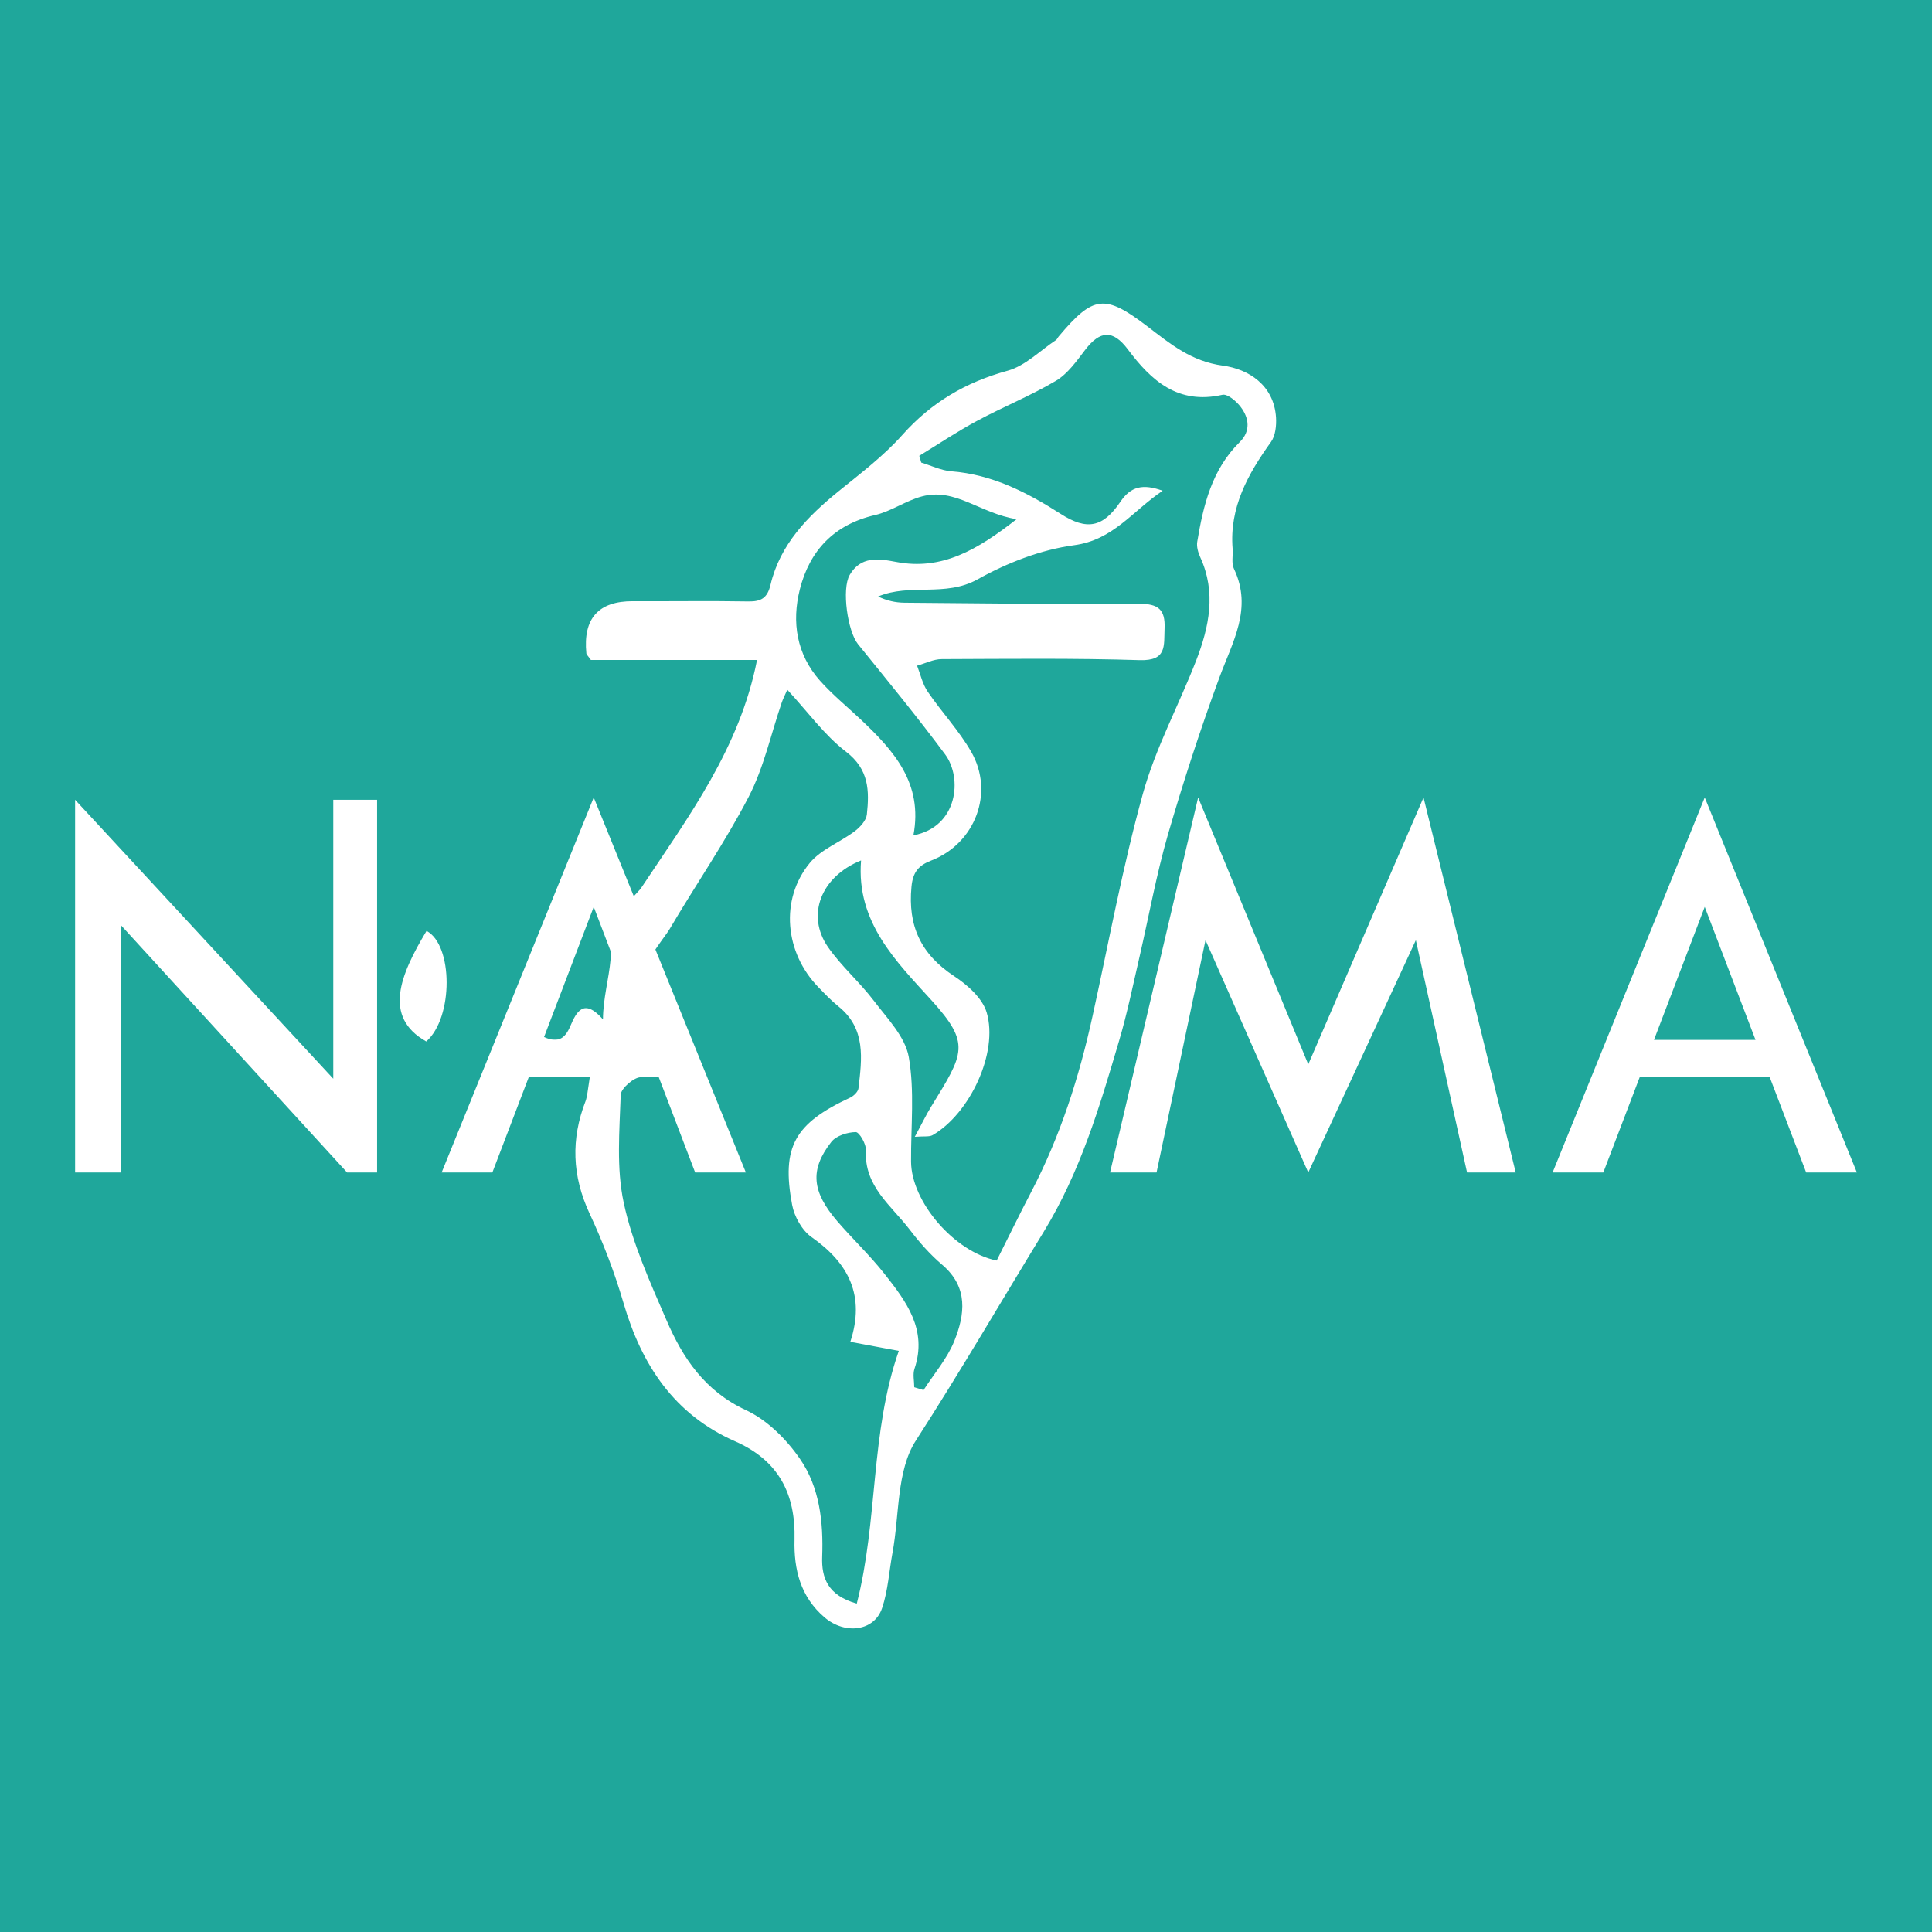 <svg width="32" height="32" viewBox="0 0 32 32" fill="none" xmlns="http://www.w3.org/2000/svg">
<rect x="0" y="0" width="32" height="32" fill="#333333" stroke="none"/>
<g clip-path="url(#clip0_8_46)">
<rect width="32" height="32" fill="#1FA79B"/>
<path d="M10.609 14.723C11.411 13.517 12.251 12.393 12.539 10.931H9.787C9.739 10.862 9.714 10.843 9.712 10.822C9.655 10.243 9.912 9.955 10.486 9.958C11.122 9.961 11.758 9.951 12.394 9.962C12.607 9.966 12.71 9.905 12.762 9.687C12.92 9.017 13.376 8.553 13.894 8.133C14.258 7.838 14.637 7.551 14.945 7.205C15.425 6.666 15.994 6.331 16.69 6.14C16.982 6.06 17.226 5.807 17.49 5.633C17.509 5.62 17.519 5.592 17.535 5.573C18.11 4.89 18.298 4.867 19.007 5.408C19.385 5.697 19.73 5.985 20.255 6.056C20.678 6.113 21.1 6.377 21.135 6.914C21.143 7.048 21.126 7.215 21.053 7.318C20.671 7.85 20.361 8.402 20.416 9.087C20.425 9.2 20.393 9.329 20.439 9.423C20.751 10.079 20.414 10.632 20.197 11.222C19.882 12.078 19.599 12.949 19.344 13.825C19.153 14.488 19.03 15.17 18.875 15.844C18.767 16.309 18.672 16.778 18.537 17.234C18.215 18.326 17.898 19.401 17.287 20.403C16.581 21.557 15.902 22.724 15.168 23.863C14.848 24.36 14.899 25.091 14.783 25.717C14.726 26.024 14.709 26.343 14.61 26.636C14.481 27.018 13.999 27.08 13.658 26.79C13.258 26.448 13.147 25.996 13.16 25.5C13.179 24.75 12.901 24.191 12.176 23.873C11.166 23.429 10.626 22.607 10.327 21.581C10.179 21.075 9.988 20.576 9.764 20.097C9.475 19.476 9.454 18.867 9.699 18.237C9.74 18.134 9.779 17.683 9.826 17.506C9.469 17.506 9.122 17.58 8.804 17.602C8.733 17.607 8.649 17.974 8.613 18.057C8.494 18.335 8.238 18.461 8.155 18.751C7.996 19.302 8.274 19.51 7.658 19.24C7.919 18.553 8.272 17.924 8.536 17.234C9.02 15.974 9.219 15.26 9.712 14.005C9.766 13.868 9.734 13.786 9.826 13.664C9.905 13.783 9.935 14.443 9.988 14.573C10.157 14.992 10.155 14.557 10.331 15.027L10.609 14.723ZM14.261 14.252C13.59 14.524 13.353 15.162 13.712 15.683C13.932 16.001 14.235 16.262 14.471 16.572C14.694 16.866 14.992 17.17 15.052 17.506C15.151 18.069 15.086 18.661 15.09 19.24C15.094 19.902 15.801 20.733 16.508 20.879C16.696 20.505 16.882 20.121 17.079 19.744C17.562 18.82 17.875 17.839 18.097 16.825C18.367 15.598 18.594 14.358 18.929 13.149C19.139 12.39 19.525 11.68 19.812 10.941C20.028 10.382 20.148 9.811 19.879 9.227C19.844 9.15 19.817 9.053 19.83 8.973C19.931 8.368 20.071 7.778 20.535 7.321C20.718 7.141 20.69 6.923 20.548 6.738C20.477 6.644 20.329 6.52 20.247 6.539C19.512 6.705 19.071 6.309 18.68 5.786C18.434 5.458 18.22 5.472 17.973 5.796C17.831 5.982 17.684 6.191 17.49 6.307C17.069 6.556 16.61 6.741 16.179 6.973C15.852 7.149 15.543 7.356 15.226 7.55C15.237 7.587 15.248 7.625 15.259 7.662C15.424 7.712 15.587 7.792 15.755 7.806C16.435 7.859 17.012 8.155 17.569 8.512C18.002 8.789 18.268 8.738 18.557 8.311C18.728 8.057 18.927 8.009 19.257 8.128C18.753 8.468 18.44 8.943 17.792 9.03C17.24 9.104 16.68 9.323 16.191 9.596C15.657 9.894 15.072 9.657 14.544 9.88C14.691 9.951 14.834 9.981 14.978 9.983C16.274 9.994 17.571 10.011 18.866 10.001C19.184 9.999 19.303 10.094 19.289 10.41C19.277 10.694 19.331 10.947 18.88 10.934C17.787 10.9 16.692 10.913 15.598 10.917C15.462 10.917 15.326 10.988 15.19 11.026C15.246 11.17 15.28 11.33 15.365 11.455C15.595 11.793 15.882 12.097 16.085 12.45C16.475 13.127 16.153 13.97 15.427 14.252C15.217 14.333 15.12 14.441 15.097 14.688C15.035 15.334 15.252 15.805 15.801 16.166C16.023 16.312 16.272 16.533 16.342 16.768C16.541 17.436 16.061 18.448 15.446 18.802C15.392 18.832 15.312 18.817 15.152 18.829C15.267 18.617 15.338 18.467 15.425 18.326C15.966 17.445 16.083 17.289 15.425 16.564C14.852 15.932 14.179 15.279 14.262 14.254L14.261 14.252ZM12.049 19.24C11.368 19.432 11.705 19.24 11.325 18.796C11.256 18.567 11.171 17.796 11.042 17.602C10.949 17.462 10.785 17.86 10.617 17.843C10.511 17.833 10.284 18.026 10.281 18.133C10.261 18.73 10.207 19.347 10.331 19.922C10.474 20.589 10.764 21.231 11.038 21.864C11.309 22.493 11.673 23.04 12.356 23.357C12.707 23.52 13.025 23.838 13.249 24.162C13.576 24.634 13.639 25.209 13.618 25.784C13.605 26.139 13.713 26.425 14.191 26.561C14.546 25.177 14.412 23.735 14.887 22.375C14.597 22.32 14.364 22.277 14.084 22.225C14.333 21.465 14.061 20.924 13.444 20.492C13.285 20.381 13.156 20.151 13.12 19.955C12.94 18.992 13.164 18.607 14.082 18.18C14.141 18.152 14.212 18.083 14.219 18.026C14.276 17.535 14.347 17.038 13.886 16.668C13.768 16.573 13.663 16.462 13.557 16.353C12.998 15.781 12.914 14.899 13.413 14.293C13.599 14.068 13.914 13.951 14.157 13.768C14.246 13.701 14.347 13.59 14.358 13.491C14.4 13.1 14.396 12.743 14.012 12.45C13.653 12.175 13.38 11.79 13.04 11.424C12.995 11.526 12.968 11.579 12.949 11.634C12.769 12.158 12.652 12.713 12.4 13.199C12.008 13.954 11.52 14.659 11.087 15.395C11.024 15.502 10.671 15.934 10.712 16.05C10.983 16.81 11.422 17.377 11.705 18.133C11.853 18.53 11.789 18.652 11.934 19.053L12.049 19.24ZM15.129 13.836C15.869 13.696 15.943 12.884 15.655 12.496C15.193 11.873 14.699 11.273 14.211 10.669C14.041 10.459 13.937 9.758 14.074 9.522C14.257 9.21 14.547 9.25 14.842 9.307C15.601 9.452 16.185 9.109 16.838 8.599C16.231 8.503 15.826 8.076 15.274 8.221C15.005 8.291 14.763 8.469 14.493 8.531C13.812 8.689 13.41 9.121 13.248 9.761C13.111 10.304 13.193 10.838 13.583 11.276C13.789 11.507 14.031 11.704 14.257 11.917C14.801 12.431 15.292 12.971 15.129 13.836ZM15.143 22.977C15.194 22.993 15.246 23.008 15.297 23.024C15.47 22.755 15.687 22.505 15.805 22.215C15.982 21.774 16.044 21.321 15.605 20.948C15.405 20.778 15.227 20.576 15.068 20.367C14.763 19.967 14.309 19.647 14.343 19.053C14.349 18.95 14.232 18.75 14.174 18.751C14.036 18.753 13.851 18.811 13.77 18.913C13.403 19.382 13.454 19.744 13.867 20.226C14.122 20.522 14.409 20.793 14.65 21.099C15.01 21.555 15.365 22.024 15.147 22.671C15.116 22.763 15.143 22.875 15.143 22.979L15.143 22.977ZM9.987 16.886C9.989 16.198 10.375 15.567 9.826 14.942C9.529 15.7 9.244 16.428 8.961 17.152C9.235 17.296 9.356 17.208 9.447 16.994C9.547 16.759 9.669 16.522 9.988 16.885L9.987 16.886Z" fill="white"/>
<path d="M7.06 17.25C6.338 16.845 6.627 16.147 7.065 15.419C7.505 15.649 7.513 16.854 7.06 17.25Z" fill="white"/>
<path fill-rule="evenodd" clip-rule="evenodd" d="M25.105 19.42H24.299L23.451 15.572L21.669 19.42V19.42L21.669 19.42L19.967 15.572L19.156 19.42H18.386L19.845 13.209L21.669 17.629L23.578 13.209L25.105 19.42Z" fill="white"/>
<path d="M2.008 19.42H1.244V13.247L5.52 17.867V13.247H6.246V19.42H5.749L2.008 15.33V19.42Z" fill="white"/>
<path fill-rule="evenodd" clip-rule="evenodd" d="M12.354 19.42L9.834 13.209V15.021L10.675 17.224H8.993L9.834 15.021V13.209L7.315 19.42H8.155L8.762 17.83H10.907L11.514 19.42H12.354Z" fill="white"/>
<path fill-rule="evenodd" clip-rule="evenodd" d="M30.756 19.42L28.236 13.209V15.021L29.077 17.224H27.395L28.236 15.021V13.209L25.716 19.42H26.556L27.163 17.83H29.308L29.916 19.42H30.756Z" fill="white"/>
</g>
<defs>
<clipPath id="clip0_8_46">
<rect width="32" height="32" fill="white"/>
</clipPath>
</defs>
</svg>
